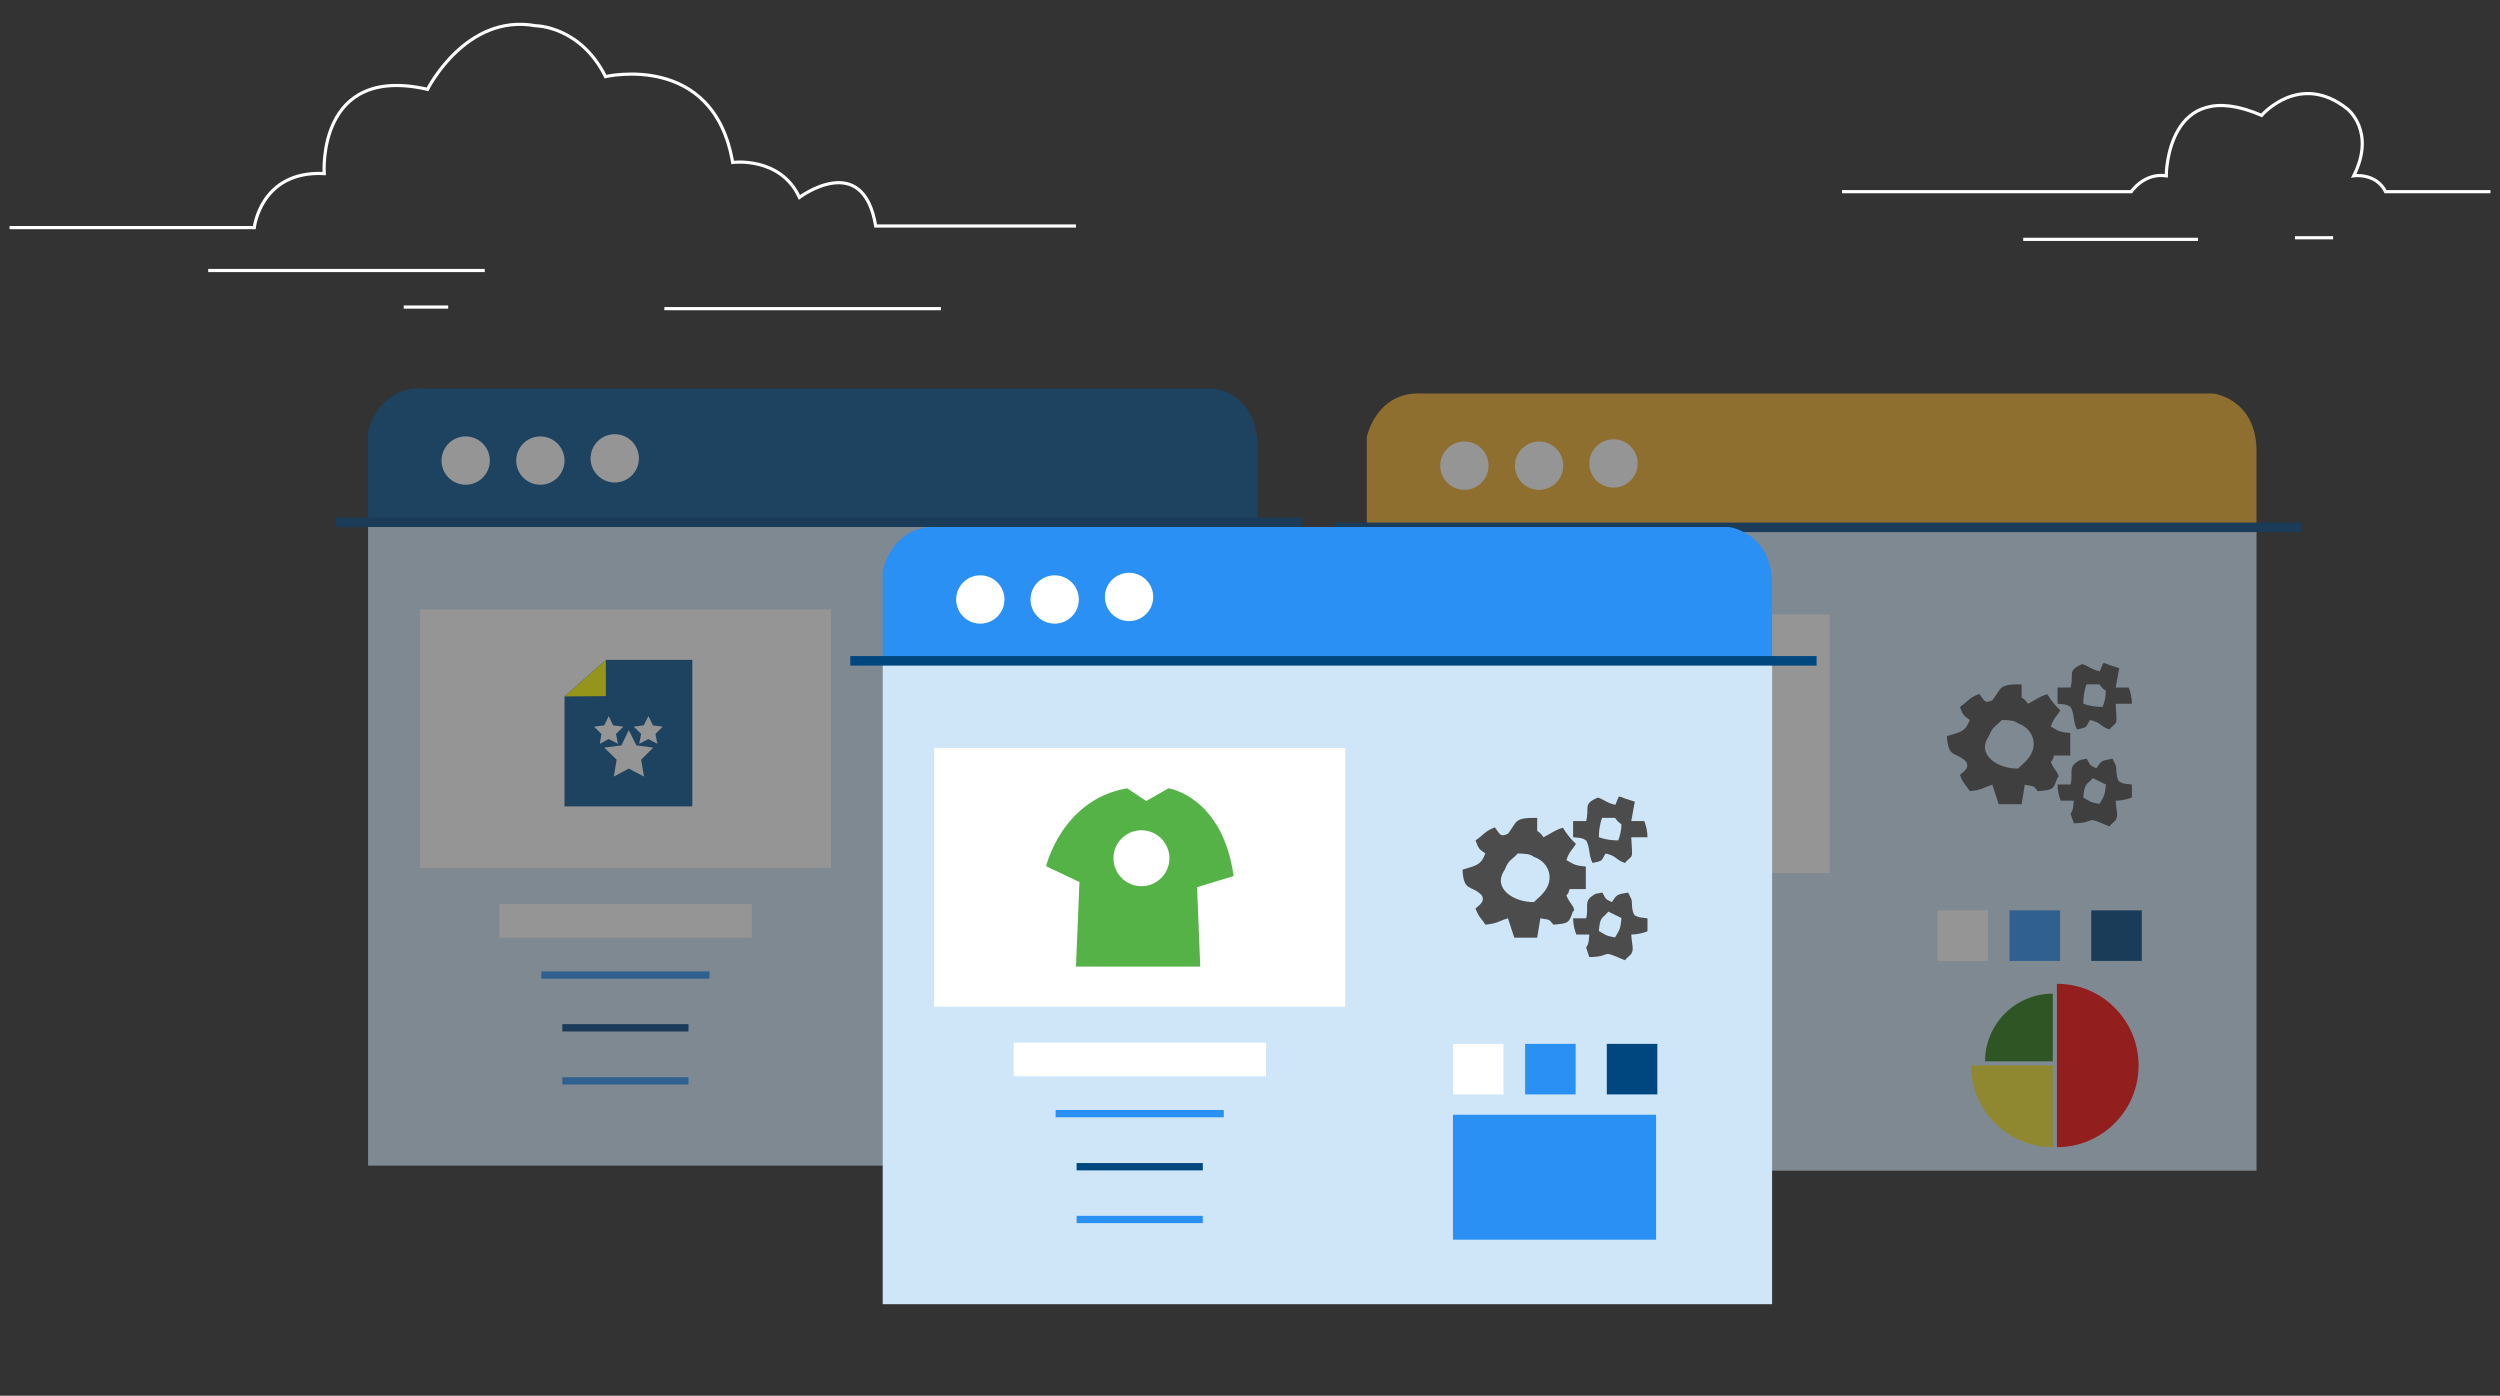 <?xml version="1.0" encoding="utf-8"?>
<!-- Generator: Adobe Illustrator 22.1.0, SVG Export Plug-In . SVG Version: 6.00 Build 0)  -->
<svg version="1.1" id="Layer_1" xmlns="http://www.w3.org/2000/svg" xmlns:xlink="http://www.w3.org/1999/xlink" x="0px" y="0px"
	 viewBox="0 0 786.5 439.1" style="enable-background:new 0 0 786.5 439.1;" xml:space="preserve">
<rect x="0" y="0" width="786.5" height="439.1" fill="#333333" stroke="none"/>
<style type="text/css">
	.st0{opacity:0.48;}
	.st1{fill:#055393;}
	.st2{fill:#CFE6F9;}
	.st3{fill:#2A90F4;}
	.st4{fill:#FFFFFF;}
	.st5{fill:#00467F;}
	.st6{fill:#4C4C4C;}
	.st7{fill:#FFFF00;}
	.st8{fill:#F2B02C;}
	.st9{fill:#54B247;}
	.st10{fill:#F90606;}
	.st11{fill:#F2E32C;}
	.st12{fill:#2B7A15;}
	.st13{fill:none;stroke:#FFFFFF;stroke-miterlimit:10;}
</style>
<title>Asset 1</title>
<g id="Layer_1-2">
	<g class="st0">
		<path class="st1" d="M395.6,166.1v-25.7c0-16.6-13.6-18.2-13.6-18.2H133.2c-14.4-0.8-17.4,13.6-17.4,13.6v31L395.6,166.1z"/>
		<rect x="115.8" y="164.4" class="st2" width="279.8" height="202.3"/>
		<rect x="295.2" y="307.1" class="st3" width="63.9" height="39.3"/>
		<rect x="295.2" y="284.8" class="st4" width="15.9" height="15.9"/>
		<rect x="317.9" y="284.8" class="st3" width="15.9" height="15.9"/>
		<rect x="343.6" y="284.8" class="st5" width="15.9" height="15.9"/>
		<rect x="157.1" y="284.4" class="st4" width="79.4" height="10.6"/>
		<rect x="170.3" y="305.6" class="st3" width="52.9" height="2.3"/>
		<rect x="176.9" y="322.2" class="st5" width="39.7" height="2.3"/>
		<rect x="176.9" y="338.9" class="st3" width="39.7" height="2.3"/>
		<rect x="132.1" y="191.7" class="st4" width="129.3" height="81.4"/>
		<path class="st6" d="M351.4,214.7h4.1c0.6,1.6,1,3.3,1,5.1h-5.1c0.1,3.2,0.5,5.3,0,6.1c-0.8,0.9-1.3,1.1-2,2
			c-3.3-1.2-2.3-2.1-6.1-3c-1.5,2.5-0.6,2.2-4.1,3c-1.3-2.7-0.7-4.8-2-7.1c-1.2-0.8-1.7-0.8-4.1-1v-5.1h4.1c1.1-4-1-5.3,3.1-7.1
			c0.9-1,2.9,1.4,6.1,2c1.3-3,0.6-3,3-2l3.1,1L351.4,214.7z M321.8,213.7v4.1c0.8,0.5,1.5,1.2,2,2c2.4-1.2,3.4-2.2,6.1-3
			c1.1,1.9,2.5,3.6,4.1,5.1c-1.3,2.1-2.1,2.3-3,5.1c2.3,1.2,2.3,1.7,6.1,2v7.1H332c-0.6,1.8-0.2,1-1,2c0.8,2.4,3.4,4.3,2,5.1
			c-1.2,3.7-1.5,3.7-6.1,4.1c-1.6-1.9-0.9-1.4-4.1-2l-1,6.1h-7.2l-2-6.1c-3.1,0.9-3,1.6-7.1,2c-1.3-2.1-2.1-2.3-3.1-5.1
			c2-1.6,2.8-2.5,2-4.1c-3.4-3.5-5.7-0.9-6.1-8.1c3.9-1.3,5.7-1.1,7.2-5.1c-2-1.4-2.1-1.4-3.1-4.1c2.4-1.6,3-3,6.1-4.1
			c1.7,2.3,1.7,3.1,4.1,2C315.6,214.9,314.3,213.6,321.8,213.7z M342.2,213.7c-0.7,2-1,4-1,6.1c2,0.7,4,1,6.1,1c0.6-1.6,1-3.3,1-5.1
			c-0.8-0.5-1.5-1.2-2-2H342.2z M315.6,224.9c-1.9,2.1-2.9,1.9-4.1,5.1c-4.1,5.9,2.9,10.3,9.2,10.2c1.1-1.2,2-1.7,3-3
			c3.6-4.1,1.8-9.6-3-11.2C319.4,225,318.2,225,315.6,224.9L315.6,224.9z M356.5,245.2v4.1c-1.6,0.6-3.4,1-5.1,1
			c0.2,3.5,0.9,4.4,0,6.1c-0.8,0.9-1.3,1.1-2,2c-8.5-3.7-3.4-1.1-11.2-1l-1-3c0.8-1.2,0.8-1.7,1-4.1H334c-0.6-1.6-1-3.3-1-5.1h4.1
			c0.9-3.3-0.8-5.3,2-7.1c1.1-0.8,1-0.6,3.1-1c1.2,2.1,0.7,1.9,3,3c1.6-2.4,1.5-2.4,5.1-3l1,2c0.4,0.8-0.1,3.3,1,5.1
			C353.6,245,354.1,245,356.5,245.2L356.5,245.2z M344.2,243.2c-2.1,2.4-2.6,1.5-3,6.1c2.1,1.1,1.9,1.5,5.1,2c1.3-2.3,1.7-2.3,2-6.1
			L344.2,243.2z"/>
		<circle class="st4" cx="146.5" cy="144.9" r="7.6"/>
		<circle class="st4" cx="170" cy="144.9" r="7.6"/>
		<circle class="st4" cx="193.4" cy="144.2" r="7.6"/>
		<rect x="105.7" y="162.8" class="st5" width="304" height="3"/>
		<g>
			<path class="st1" d="M190.7,206.8"/>
			<g>
				<polygon class="st1" points="177.6,253.7 217.8,253.7 217.8,207.6 190.6,207.6 177.6,219.1 				"/>
				<polygon class="st7" points="190.6,207.6 190.6,219 177.6,219.1 				"/>
			</g>
			<g>
				<polygon class="st4" points="197.8,229.7 200.2,234.5 205.5,235.2 201.7,239 202.6,244.3 197.8,241.8 193.1,244.3 194,239 
					190.1,235.2 195.5,234.5 				"/>
				<polygon class="st4" points="204,225.3 205.4,228.2 208.5,228.6 206.2,230.9 206.8,234 204,232.5 201.1,234 201.7,230.9 
					199.4,228.6 202.5,228.2 				"/>
				<polygon class="st4" points="191.5,225.3 192.9,228.2 196.1,228.6 193.8,230.9 194.4,234 191.5,232.5 188.7,234 189.2,230.9 
					186.9,228.6 190.1,228.2 				"/>
			</g>
		</g>
	</g>
	<g class="st0">
		<path class="st8" d="M709.9,167.7V142c0-16.6-13.6-18.2-13.6-18.2H447.4c-14.4-0.8-17.4,13.6-17.4,13.6v31L709.9,167.7z"/>
		<rect x="430.1" y="166" class="st2" width="279.8" height="202.3"/>
		<rect x="609.5" y="286.4" class="st4" width="15.9" height="15.9"/>
		<rect x="632.2" y="286.4" class="st3" width="15.9" height="15.9"/>
		<rect x="657.9" y="286.4" class="st5" width="15.9" height="15.9"/>
		<rect x="471.3" y="286" class="st4" width="79.4" height="10.6"/>
		<rect x="484.5" y="307.2" class="st3" width="52.9" height="2.3"/>
		<rect x="491.1" y="323.8" class="st5" width="39.7" height="2.3"/>
		<rect x="491.1" y="340.5" class="st3" width="39.7" height="2.3"/>
		<rect x="446.3" y="193.3" class="st4" width="129.3" height="81.4"/>
		<path class="st9" d="M492,235.5l-10.5-5c0,0,5-21,25.5-24.5l6,4l7-4c0,0,17,2.5,20.5,27.6L529,237l1,25h-39.1L492,235.5z"/>
		<circle class="st4" cx="511.5" cy="228" r="8.8"/>
		<path class="st6" d="M665.6,216.3h4.1c0.6,1.6,1,3.3,1,5.1h-5.1c0.1,3.2,0.5,5.3,0,6.1c-0.8,0.9-1.3,1.1-2,2
			c-3.3-1.2-2.3-2.1-6.1-3c-1.5,2.5-0.6,2.2-4.1,3c-1.3-2.7-0.7-4.8-2-7.1c-1.2-0.8-1.7-0.8-4.1-1v-5.1h4.1c1.1-4-1-5.3,3.1-7.1
			c0.9-1,2.9,1.4,6.1,2c1.3-3,0.6-3,3-2l3.1,1L665.6,216.3z M636,215.3v4.1c0.8,0.5,1.5,1.2,2,2c2.4-1.2,3.4-2.2,6.1-3
			c1.1,1.9,2.5,3.6,4.1,5.1c-1.3,2.1-2.1,2.3-3,5.1c2.3,1.2,2.3,1.7,6.1,2v7.1h-5.1c-0.6,1.8-0.2,1-1,2c0.8,2.4,3.4,4.3,2,5.1
			c-1.2,3.7-1.5,3.7-6.1,4.1c-1.6-1.9-0.9-1.4-4.1-2l-1,6.1h-7.2l-2-6.1c-3.1,0.9-3,1.6-7.1,2c-1.3-2.1-2.1-2.3-3.1-5.1
			c2-1.6,2.8-2.5,2-4.1c-3.4-3.5-5.7-0.9-6.1-8.1c3.9-1.3,5.7-1.1,7.2-5.1c-2-1.4-2.1-1.4-3.1-4.1c2.4-1.6,3-3,6.1-4.1
			c1.7,2.3,1.7,3.1,4.1,2C629.8,216.5,628.5,215.2,636,215.3z M656.4,215.3c-0.7,2-1,4-1,6.1c2,0.7,4,1,6.1,1c0.6-1.6,1-3.3,1-5.1
			c-0.8-0.5-1.5-1.2-2-2H656.4z M629.8,226.5c-1.9,2.1-2.9,1.9-4.1,5.1c-4.1,5.9,2.9,10.3,9.2,10.2c1.1-1.2,2-1.7,3-3
			c3.6-4.1,1.8-9.6-3-11.2C633.6,226.6,632.4,226.6,629.8,226.5L629.8,226.5z M670.7,246.8v4.1c-1.6,0.6-3.4,1-5.1,1
			c0.2,3.5,0.9,4.4,0,6.1c-0.8,0.9-1.3,1.1-2,2c-8.5-3.7-3.4-1.1-11.2-1l-1-3c0.8-1.2,0.8-1.7,1-4.1h-4.1c-0.6-1.6-1-3.3-1-5.1h4.1
			c0.9-3.3-0.8-5.3,2-7.1c1.1-0.8,1-0.6,3.1-1c1.2,2.1,0.7,1.9,3,3c1.6-2.4,1.5-2.4,5.1-3l1,2c0.4,0.8-0.1,3.3,1,5.1
			C667.8,246.6,668.4,246.6,670.7,246.8L670.7,246.8z M658.4,244.8c-2.1,2.4-2.6,1.5-3,6.1c2.1,1.1,1.9,1.5,5.1,2
			c1.3-2.3,1.7-2.3,2-6.1L658.4,244.8z"/>
		<circle class="st4" cx="460.7" cy="146.5" r="7.6"/>
		<circle class="st4" cx="484.2" cy="146.5" r="7.6"/>
		<circle class="st4" cx="507.6" cy="145.8" r="7.6"/>
		<rect x="419.9" y="164.4" class="st5" width="304" height="3"/>
		<path class="st10" d="M647.1,309.5c14.2,0,25.7,11.5,25.7,25.7s-11.5,25.7-25.7,25.7V309.5z"/>
		<path class="st11" d="M620.1,335.2c0,14.2,11.5,25.7,25.7,25.7v-25.7H620.1z"/>
		<path class="st12" d="M645.8,312.6c-11.7,0-21.3,9.5-21.3,21.3h21.3V312.6z"/>
	</g>
	<g>
		<path class="st3" d="M557.5,209.7V184c0-16.6-13.6-18.2-13.6-18.2H295.1c-14.4-0.8-17.4,13.6-17.4,13.6v31L557.5,209.7z"/>
		<rect x="277.7" y="208" class="st2" width="279.8" height="202.3"/>
		<rect x="457.1" y="350.7" class="st3" width="63.9" height="39.3"/>
		<rect x="457.1" y="328.4" class="st4" width="15.9" height="15.9"/>
		<rect x="479.8" y="328.4" class="st3" width="15.9" height="15.9"/>
		<rect x="505.5" y="328.4" class="st5" width="15.9" height="15.9"/>
		<rect x="318.9" y="328" class="st4" width="79.4" height="10.6"/>
		<rect x="332.1" y="349.2" class="st3" width="52.9" height="2.3"/>
		<rect x="338.7" y="365.9" class="st5" width="39.7" height="2.3"/>
		<rect x="338.7" y="382.5" class="st3" width="39.7" height="2.3"/>
		<rect x="293.9" y="235.3" class="st4" width="129.3" height="81.4"/>
		<path class="st9" d="M339.6,277.5l-10.5-5c0,0,5-21,25.5-24.5l6,4l7-4c0,0,17,2.5,20.5,27.6l-11.5,3.5l1,25h-39.1L339.6,277.5z"/>
		<circle class="st4" cx="359.1" cy="270" r="8.8"/>
		<path class="st6" d="M513.2,258.3h4.1c0.6,1.6,1,3.3,1,5.1h-5.1c0.1,3.2,0.5,5.3,0,6.1c-0.8,0.9-1.3,1.1-2,2
			c-3.3-1.2-2.3-2.1-6.1-3c-1.5,2.5-0.6,2.2-4.1,3c-1.3-2.7-0.7-4.8-2-7.1c-1.2-0.8-1.7-0.8-4.1-1v-5.1h4.1c1.1-4-1-5.3,3.1-7.1
			c0.9-1,2.9,1.4,6.1,2c1.3-3,0.6-3,3-2l3.1,1L513.2,258.3z M483.6,257.3v4.1c0.8,0.5,1.5,1.2,2,2c2.4-1.2,3.4-2.2,6.1-3
			c1.1,1.9,2.5,3.6,4.1,5.1c-1.3,2.1-2.1,2.3-3,5.1c2.3,1.2,2.3,1.7,6.1,2v7.1h-5.1c-0.6,1.8-0.2,1-1,2c0.8,2.4,3.4,4.3,2,5.1
			c-1.2,3.7-1.5,3.7-6.1,4.1c-1.6-1.9-0.9-1.4-4.1-2l-1,6.1h-7.2l-2-6.1c-3.1,0.9-3,1.6-7.1,2c-1.3-2.1-2.1-2.3-3.1-5.1
			c2-1.6,2.8-2.5,2-4.1c-3.4-3.5-5.7-0.9-6.1-8.1c3.9-1.3,5.7-1.1,7.2-5.1c-2-1.4-2.1-1.4-3.1-4.1c2.4-1.6,3-3,6.1-4.1
			c1.7,2.3,1.7,3.1,4.1,2C477.4,258.5,476.1,257.2,483.6,257.3z M504,257.3c-0.7,2-1,4-1,6.1c2,0.7,4,1,6.1,1c0.6-1.6,1-3.3,1-5.1
			c-0.8-0.5-1.5-1.2-2-2H504z M477.5,268.5c-1.9,2.1-2.9,1.9-4.1,5.1c-4.1,5.9,2.9,10.3,9.2,10.2c1.1-1.2,2-1.7,3-3
			c3.6-4.1,1.8-9.6-3-11.2C481.3,268.6,480,268.6,477.5,268.5L477.5,268.5z M518.3,288.9v4.1c-1.6,0.6-3.4,1-5.1,1
			c0.2,3.5,0.9,4.4,0,6.1c-0.8,0.9-1.3,1.1-2,2c-8.5-3.7-3.4-1.1-11.2-1l-1-3c0.8-1.2,0.8-1.7,1-4.1h-4.1c-0.6-1.6-1-3.3-1-5.1h4.1
			c0.9-3.3-0.8-5.3,2-7.1c1.1-0.8,1-0.6,3.1-1c1.2,2.1,0.7,1.9,3,3c1.6-2.4,1.5-2.4,5.1-3l1,2c0.4,0.8-0.1,3.3,1,5.1
			C515.5,288.7,516,288.6,518.3,288.9L518.3,288.9z M506,286.8c-2.1,2.4-2.6,1.5-3,6.1c2.1,1.1,1.9,1.5,5.1,2c1.3-2.3,1.7-2.3,2-6.1
			L506,286.8z"/>
		<circle class="st4" cx="308.4" cy="188.6" r="7.6"/>
		<circle class="st4" cx="331.8" cy="188.6" r="7.6"/>
		<circle class="st4" cx="355.2" cy="187.8" r="7.6"/>
		<rect x="267.5" y="206.4" class="st5" width="304" height="3"/>
	</g>
	<g>
		<path class="st13" d="M3,71.6h77c0,0,2-18,22-17c0,0-2.5-34.5,32.5-26.5c0,0,12-24,34-20c0,0,14,0,22,16c0,0,34-8,40,27
			c0,0,15-2,21,11c0,0,20-15,24,9h63"/>
		<line class="st13" x1="65.5" y1="85.1" x2="152.5" y2="85.1"/>
		<line class="st13" x1="209" y1="97.1" x2="296" y2="97.1"/>
		<line class="st13" x1="127" y1="96.6" x2="141" y2="96.6"/>
	</g>
	<g>
		<path class="st13" d="M579.5,60.3h91c0,0,4-6,11-5c0,0,0-32,30-19c0,0,12-14,27-2c0,0,9,7,2,21c0,0,7-1,10,5h33"/>
		<line class="st13" x1="636.5" y1="75.3" x2="691.5" y2="75.3"/>
		<line class="st13" x1="722" y1="74.8" x2="734" y2="74.8"/>
	</g>
</g>
</svg>
